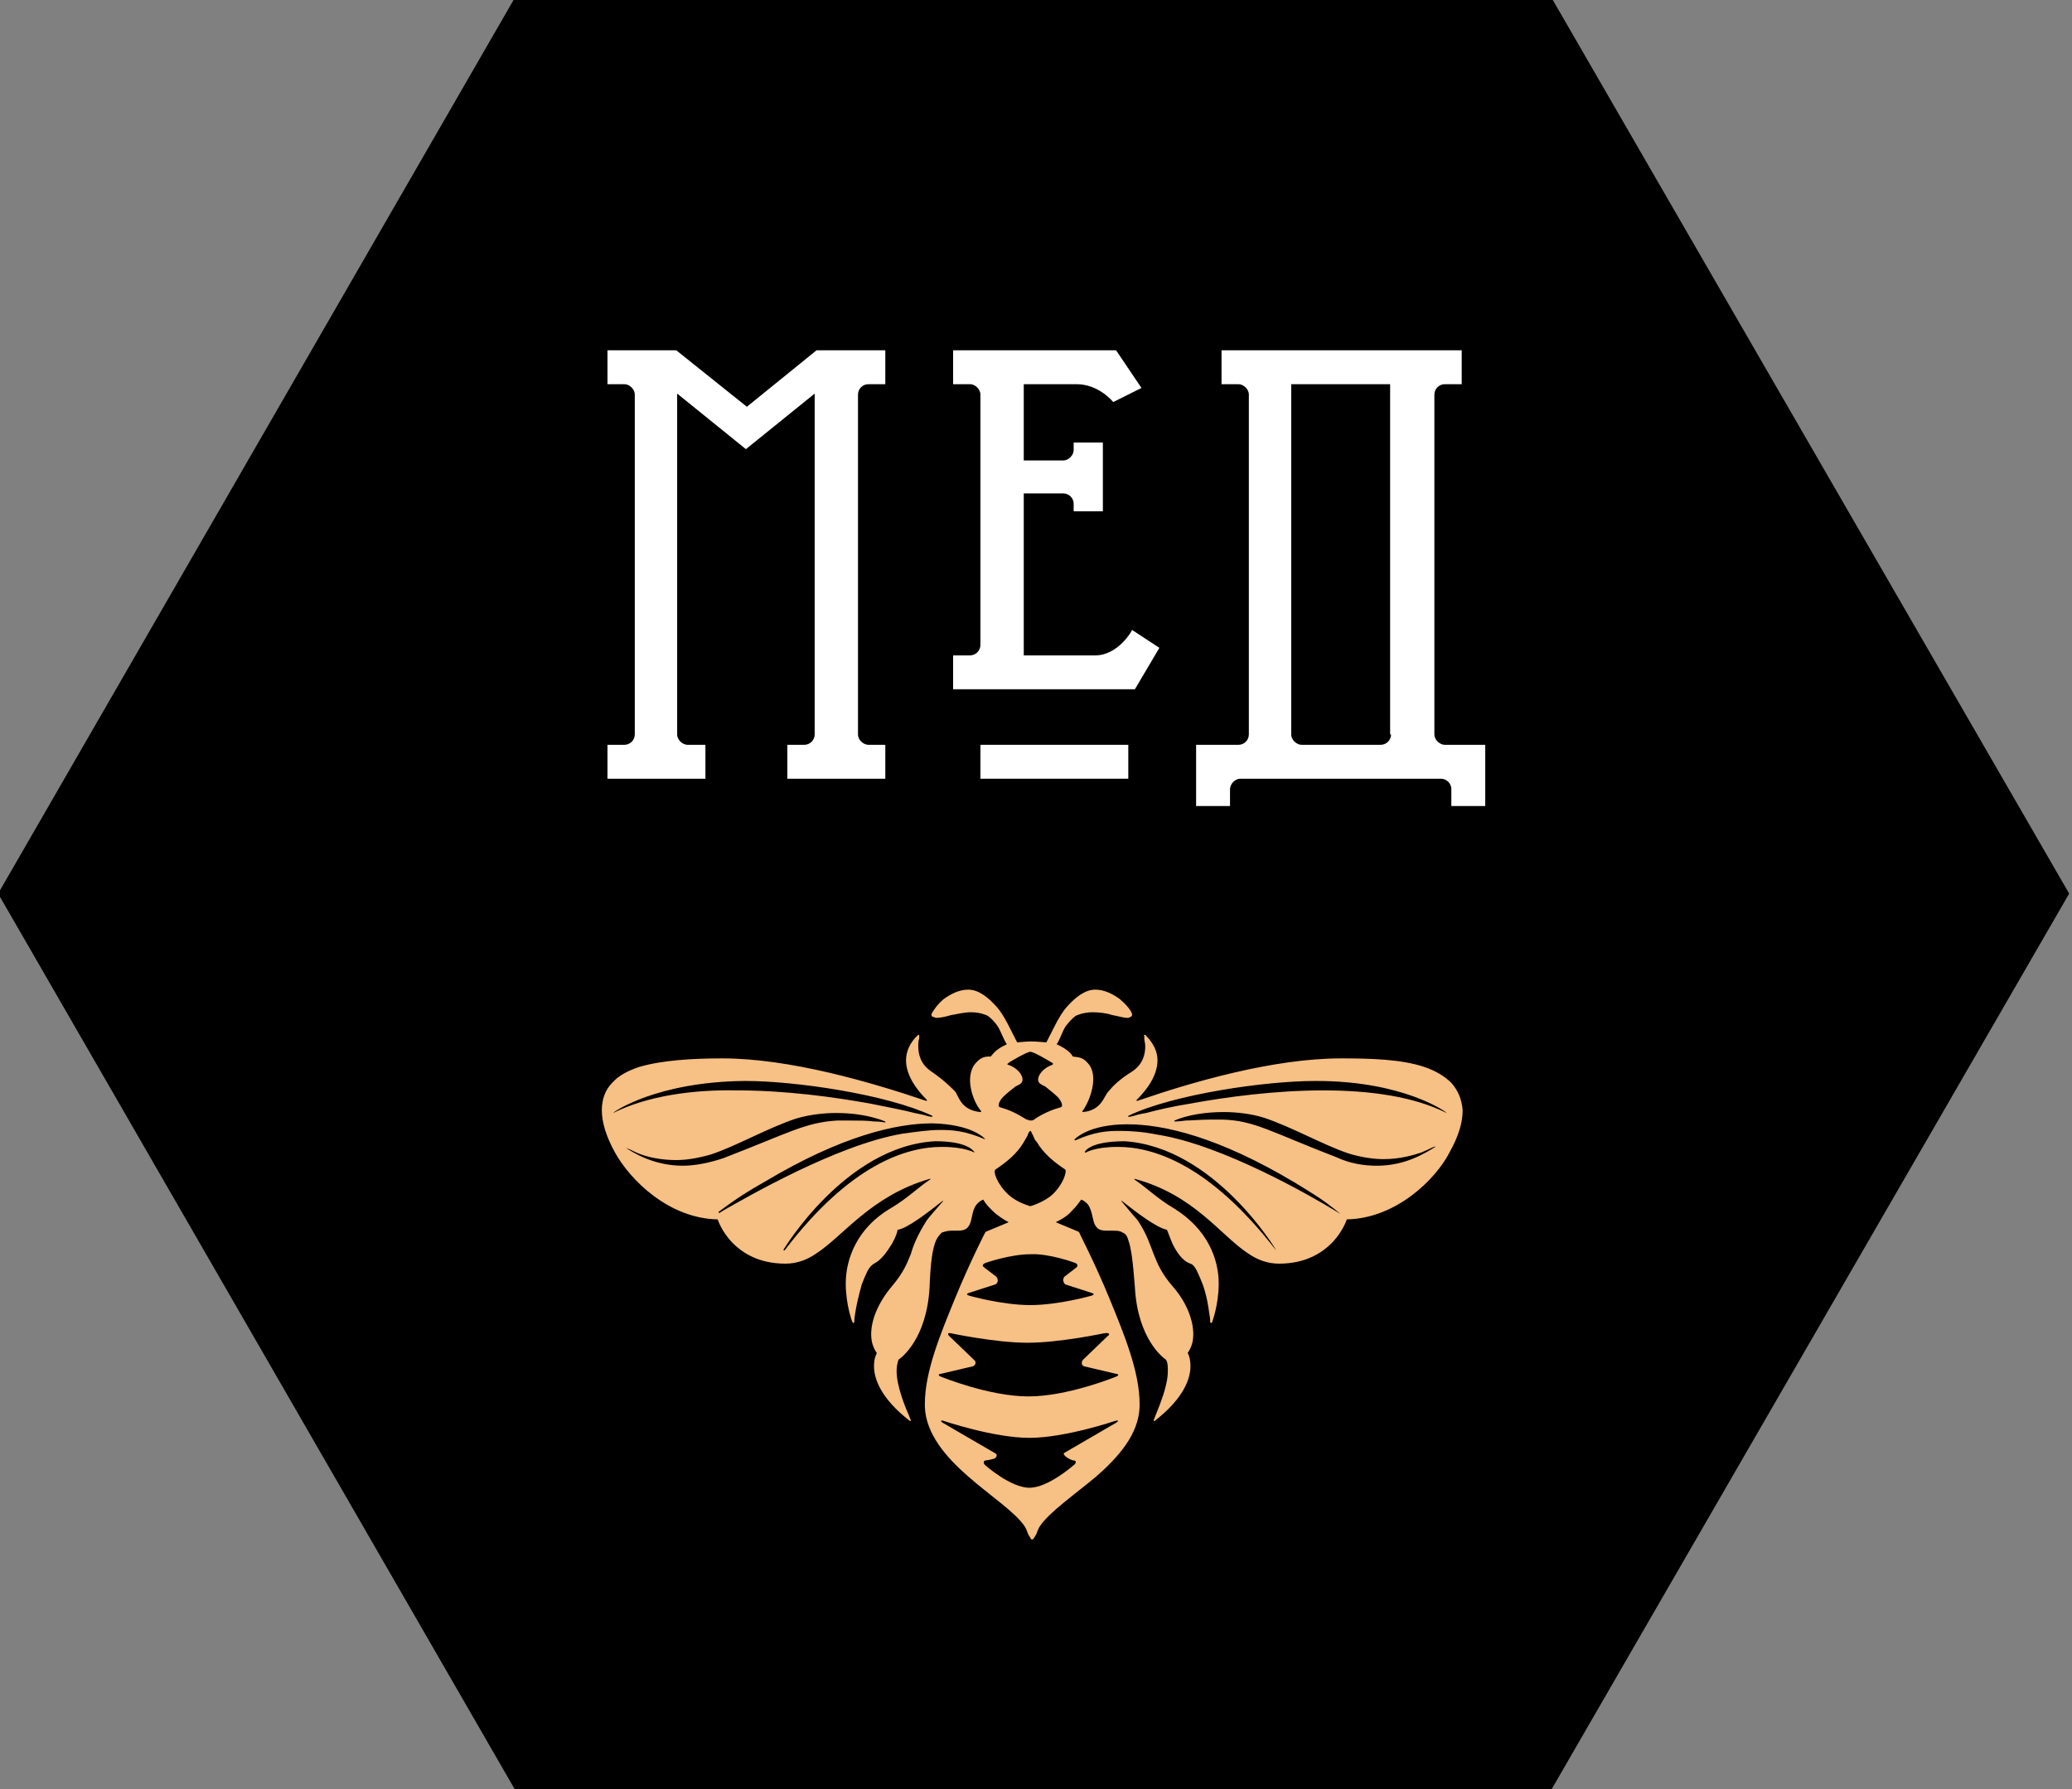 <?xml version="1.0" encoding="UTF-8"?> <svg xmlns="http://www.w3.org/2000/svg" width="220" height="190" viewBox="0 0 220 190" fill="none"><rect x="0" y="0" width="220" height="190" fill="#808080" stroke="none"/> <g clip-path="url(#clip0_4_5)"> <path d="M54.7 190.1L-0.2 94.9L54.7 -0.3H164.7L219.7 94.9L164.7 190.1H54.7Z" fill="black"></path> <path d="M154.1 115C153.4 114.3 152.4 113.7 151.2 113.3C148.8 112.5 145.6 112.4 142.4 112.4C135.2 112.4 126.6 114.9 120.8 116.9C120.7 116.9 120.6 116.9 120.7 116.8C121.8 115.7 122.9 114.2 122.9 112.6C122.9 111.7 122.5 110.8 121.6 109.9H121.5C121.5 109.9 121.4 110 121.5 110C121.5 110 121.5 110 121.5 110.1C121.5 110.2 121.5 110.2 121.5 110.3C121.5 110.5 121.6 110.8 121.6 111.1C121.6 111.9 121.4 113 120.2 113.8C118.9 114.6 118.2 115.3 117.7 115.9C117.2 116.4 117 117.9 115 118.1C114.9 118.1 114.9 118 115 117.9C115.6 117.1 116.8 114.3 115.5 112.9C114.9 112.2 114.4 112.3 113.9 112.2C113.8 112 113.5 111.5 112.2 110.9C112.6 110.3 112.9 109.2 113.3 108.8C113.7 108.3 114.1 107.9 114.4 107.8C114.9 107.6 115.5 107.5 116 107.5C116.7 107.5 117.5 107.6 118.1 107.8C118.7 107.9 119.3 108.1 119.7 108.1C119.8 108.1 119.9 108.1 120 108C120.1 108 120.2 107.9 120.2 107.8V107.7C120.1 107.3 119.6 106.7 118.9 106.1C118.2 105.6 117.3 105.1 116.3 105.1C115.2 105.1 114.2 105.9 113.3 106.9C112.4 107.9 111.7 109.6 111.1 110.7C110.9 110.7 110.1 110.6 109.5 110.6C108.9 110.6 108.2 110.7 108 110.7C107.4 109.6 106.7 107.9 105.8 106.9C104.9 105.9 103.9 105.1 102.8 105.1C101.8 105.1 100.9 105.6 100.2 106.1C99.5 106.7 99.1 107.3 98.9 107.7V107.8C98.9 107.9 99 108 99.1 108C99.2 108 99.3 108.1 99.4 108.1C99.8 108.1 100.3 108 101 107.8C101.6 107.7 102.4 107.5 103.1 107.5C103.7 107.5 104.2 107.6 104.7 107.8C105 107.9 105.4 108.3 105.8 108.8C106.2 109.3 106.5 110.3 106.9 110.9C105.6 111.5 105.4 112 105.2 112.2C104.7 112.2 104.2 112.2 103.6 112.9C102.3 114.4 103.4 117.1 104.1 117.9C104.2 118 104.2 118.1 104.1 118.1C102 117.9 101.8 116.4 101.4 115.9C100.9 115.4 100.2 114.7 98.9 113.8C97.7 113 97.5 111.9 97.5 111.1C97.5 110.8 97.5 110.5 97.6 110.3C97.6 110.2 97.6 110.1 97.6 110.1C97.6 110 97.6 110 97.6 110V109.9H97.5C96.6 110.7 96.2 111.7 96.2 112.6C96.2 114.2 97.3 115.7 98.4 116.8C98.5 116.9 98.4 116.9 98.3 116.9C92.4 114.9 83.8 112.4 76.7 112.4C73.5 112.4 70.3 112.6 67.9 113.3C66.7 113.7 65.7 114.2 65 115C64.3 115.7 63.9 116.7 63.9 117.9C63.9 119.1 64.3 120.6 65.3 122.4C66.9 125.3 71 129.4 76.2 129.5C76.3 129.8 76.7 130.8 77.6 131.8C78.7 133 80.5 134.2 83.4 134.2C84.6 134.2 85.7 133.8 86.7 133.1C89.6 131.2 92.5 127 98.7 125.2C98.8 125.2 98.9 125.2 98.7 125.3C97.5 126.1 96.3 127.3 94.6 128.3C91 130.4 89.8 133.7 89.8 136.3C89.8 138.6 90.5 140.4 90.5 140.4L90.6 140.5C90.6 140.5 90.7 140.5 90.7 140.4C90.7 140.4 90.7 140.1 90.8 139.5C90.9 138.7 91.2 137.5 91.5 136.4C91.7 135.9 91.9 135.4 92.1 135C92.3 134.6 92.6 134.3 92.8 134.2C93.6 133.8 94.2 132.9 94.7 132.1C95.1 131.4 95.3 130.8 95.3 130.6C96.3 130.5 98.6 128.7 100 127.6C100.1 127.5 100.2 127.5 100.1 127.6C99.6 128.2 98.6 129.3 98.4 129.6C97.4 131.2 97 132.2 96.7 133.2C96.3 134.2 95.9 135.2 94.7 136.6C93.2 138.4 92.5 140.2 92.5 141.7C92.5 142.5 92.7 143.1 93.1 143.7C93 143.9 92.8 144.3 92.8 145.1C92.8 146.4 93.5 148.5 96.6 150.9H96.7V150.8C96.7 150.8 96.6 150.6 96.5 150.3C96.1 149.4 95.2 147.2 95.2 145.6C95.2 145.1 95.3 144.7 95.4 144.4C95.7 144.2 98.4 142.2 98.7 136.7C98.8 134.1 99 132.6 99.4 131.7C99.6 131.3 99.8 131.1 100 130.9C100.3 130.8 100.6 130.7 101 130.7C101.1 130.7 101.3 130.7 101.5 130.7C101.6 130.7 101.6 130.7 101.7 130.7C102.2 130.7 102.5 130.6 102.7 130.4C103 130.1 103.1 129.7 103.2 129.2C103.3 128.7 103.4 128.3 103.7 127.9C103.9 127.7 104.1 127.5 104.4 127.4C104.7 127.9 104.9 128.1 105.4 128.6C105.9 129.1 106.7 129.6 107.1 129.8L104.7 130.8L104.6 130.9C104.6 130.9 103 134 101.4 137.9C99.8 141.8 98.2 145.7 98.2 149.1C98.2 149.2 98.2 149.3 98.2 149.4C98.3 152.3 100.5 154.8 102.8 156.8C105.2 158.9 107.8 160.6 108.8 162.1C109 162.4 109.1 162.8 109.2 163C109.3 163.1 109.3 163.2 109.4 163.3C109.4 163.4 109.5 163.5 109.6 163.5C109.7 163.5 109.8 163.3 109.8 163.3C109.9 163.2 109.9 163.1 110 163C110.1 162.8 110.2 162.4 110.4 162.1C111.4 160.6 114 158.8 116.4 156.8C118.8 154.7 120.9 152.3 121 149.4C121 149.3 121 149.2 121 149.1C121 145.7 119.4 141.8 117.8 137.9C116.2 134 114.6 131 114.6 130.9L114.5 130.8L112.1 129.8C112.5 129.6 113.3 129.2 113.8 128.6C114.3 128.1 114.5 127.8 114.8 127.4C115.1 127.5 115.3 127.7 115.5 127.9C115.8 128.3 115.9 128.8 116 129.2C116.1 129.7 116.2 130.1 116.5 130.4C116.7 130.6 117 130.7 117.5 130.7C117.6 130.7 117.6 130.7 117.7 130.7C117.9 130.7 118 130.7 118.2 130.7C118.6 130.7 118.9 130.7 119.2 130.9C119.5 131 119.7 131.3 119.8 131.7C120.1 132.5 120.3 134 120.5 136.7C120.8 142.2 123.5 144.2 123.8 144.4C124 144.7 124 145.2 124 145.6C124 147.2 123.1 149.3 122.7 150.3C122.6 150.6 122.5 150.8 122.5 150.8V150.9H122.6C125.7 148.5 126.4 146.4 126.4 145.1C126.4 144.3 126.2 143.8 126.1 143.7C126.5 143.1 126.7 142.5 126.7 141.7C126.7 140.2 126 138.3 124.5 136.6C123.3 135.2 122.9 134.2 122.5 133.2C122.1 132.2 121.8 131.1 120.8 129.6C120.6 129.4 119.6 128.2 119.1 127.6C119 127.5 119.1 127.5 119.2 127.6C120.6 128.7 122.8 130.4 123.9 130.6C124 130.8 124.2 131.4 124.5 132.1C124.9 132.9 125.5 133.9 126.4 134.2C126.7 134.3 126.9 134.6 127.1 135C127.3 135.4 127.5 135.9 127.7 136.4C128.1 137.5 128.3 138.7 128.4 139.5C128.5 140 128.5 140.4 128.5 140.4C128.5 140.4 128.5 140.5 128.6 140.5C128.6 140.5 128.7 140.5 128.7 140.4C128.7 140.4 129.4 138.6 129.4 136.3C129.4 133.7 128.2 130.5 124.6 128.3C122.9 127.3 121.7 126.1 120.5 125.3C120.4 125.2 120.4 125.2 120.5 125.2C126.8 126.9 129.6 131.2 132.5 133.1C133.5 133.8 134.6 134.2 135.8 134.2C138.7 134.2 140.5 133 141.6 131.8C142.5 130.8 142.9 129.8 143 129.5C148.2 129.4 152.4 125.3 153.9 122.4C154.9 120.6 155.3 119.2 155.3 117.9C155.2 116.7 154.8 115.8 154.1 115ZM65.1 118.2C65.1 118.1 69.7 114.9 79 114.8C79.1 114.8 79.1 114.8 79.2 114.8C84.4 114.8 94.1 116.2 99 118.5V118.6H98.9C98.9 118.6 98.7 118.6 98.4 118.5C98.1 118.4 97.6 118.3 97.1 118.2C96 117.9 94.3 117.6 92.4 117.2C88.5 116.5 83.4 115.8 78.3 115.8C73.5 115.7 68.7 116.4 65.1 118.2ZM72.5 123.8C69.4 123.8 67.2 122.4 66.3 121.8C66.3 121.8 66.4 121.9 66.7 122C67 122.1 67.3 122.3 67.8 122.5C68.8 122.9 70.2 123.2 71.8 123.2C72.9 123.2 74.1 123 75.5 122.6C78.2 121.7 81.5 119.8 84.5 118.8C85.8 118.4 87.4 118.2 88.8 118.2C90.7 118.2 92.5 118.5 94 119.1V119.2H93.9C93.9 119.2 93.5 119.1 92.8 119.1C92.1 119 91.2 119 90.1 119C89.7 119 89.3 119 88.9 119C85.5 119.2 83.8 120.3 76.8 123C75.3 123.5 73.8 123.8 72.5 123.8ZM103.5 122.4C103.4 122.4 103.4 122.4 103.5 122.4C103.4 122.4 102.5 121.8 100 121.8C96.3 121.8 90.3 123.6 83.3 132.8H83.2V132.7C83.2 132.7 89.8 121.7 99.3 121.2C102.9 121.2 103.4 122.3 103.5 122.4ZM104.6 121C104.5 121 104.6 121.1 104.6 121C102.5 120.1 101.2 120 99.8 120C98.6 120 97.3 120.2 95.8 120.4C88.8 121.6 79.2 127.2 76.9 128.5C76.6 128.7 76.4 128.8 76.4 128.8H76.3V128.7C78.3 127.2 79.6 126.4 81.2 125.5C89.4 120.6 95.2 119.3 99 119.3C103.2 119.4 104.6 120.9 104.6 121ZM106.5 116.5C106.8 116.2 107.4 115.7 107.8 115.4C108.1 115.2 108.8 115.1 108.5 114.3C108.1 113.4 107.1 113.1 107.1 113.1C106.8 113 107 113 107.2 112.8C107.2 112.8 109 111.7 109.4 111.7C109.8 111.7 111.6 112.8 111.6 112.8C111.8 112.9 111.9 113 111.7 113.1C111.7 113.1 110.7 113.4 110.3 114.3C110 115.1 110.7 115.2 111 115.4C111.5 115.8 112 116.2 112.3 116.5C112.6 116.8 113 117.5 112.6 117.6C111.1 118 109.9 118.8 109.8 118.9C109.7 119 109.5 119 109.4 119C109.3 119 109.1 118.9 109 118.9C108.8 118.8 107.7 118 106.2 117.6C105.8 117.5 106.2 116.8 106.5 116.5ZM118.5 151.1L113 154.3C112.7 154.5 113.7 155.1 114 155.1C114.3 155.1 114.3 155.4 114 155.6C114 155.6 111.3 158 109.3 158C107.3 158 104.6 155.6 104.6 155.6C104.4 155.4 104.4 155.2 104.6 155.1C104.9 155.1 105.6 154.9 105.6 154.9C105.9 154.7 105.9 154.4 105.6 154.3L100.1 151.1C99.8 150.9 99.9 150.8 100.2 150.9C100.2 150.9 105.5 152.7 109.3 152.7C113.1 152.7 118.4 150.9 118.4 150.9C118.8 150.8 118.8 150.9 118.5 151.1ZM117.6 141.9L115 144.4C114.8 144.6 114.8 145 115.1 145.1L118.5 145.9C118.8 145.9 118.8 146.1 118.5 146.2C118.5 146.2 113.4 148.3 109.2 148.3C105 148.3 99.9 146.2 99.9 146.2C99.6 146.1 99.6 145.9 99.9 145.9L103.3 145.1C103.6 145 103.7 144.6 103.4 144.4L100.8 141.9C100.6 141.7 100.6 141.5 101 141.6C101 141.6 105.7 142.6 109.1 142.6C112.5 142.6 117.2 141.6 117.2 141.6C117.8 141.5 117.9 141.7 117.6 141.9ZM114.1 134.1C114.4 134.2 114.5 134.4 114.3 134.6L113 135.6C112.8 135.9 112.9 136.2 113.1 136.4L115.9 137.3C116.2 137.4 116.2 137.5 115.9 137.6C115.9 137.6 112.4 138.6 109.4 138.6C106.4 138.6 102.9 137.6 102.9 137.6C102.6 137.5 102.6 137.4 102.9 137.3L105.7 136.4C106 136.2 106 135.9 105.8 135.6L104.5 134.6C104.2 134.4 104.4 134.2 104.7 134.1C104.7 134.1 107.3 133.2 109.4 133.2C111.4 133.1 114.1 134.1 114.1 134.1ZM111.7 126.9C110.8 127.7 109.4 128.1 109.4 128.1C109.1 128 108 127.7 107.1 126.9C105.9 125.8 105.4 124.4 105.7 124.2C106.9 123.4 108 122.5 108.7 121.3C108.8 121.1 109 120.8 109.1 120.6C109.1 120.5 109.3 120.1 109.4 120.1C109.5 120.1 109.6 120.5 109.7 120.6C109.8 120.9 109.9 121.1 110.1 121.3C110.8 122.5 111.9 123.4 113.1 124.2C113.3 124.4 112.9 125.8 111.7 126.9ZM135.5 132.8C128.4 123.6 122.4 121.8 118.7 121.8C116.2 121.8 115.3 122.4 115.3 122.4H115.2V122.3C115.2 122.3 115.7 121.2 119.4 121.2C128.9 121.8 135.5 132.7 135.5 132.8ZM142.3 128.9C142.3 128.9 142.1 128.8 141.8 128.6C139.5 127.2 129.9 121.6 122.9 120.5C121.4 120.2 120.1 120.1 118.9 120.1C117.5 120.1 116.2 120.2 114.2 121.1H114.1V121C114.1 121 115.5 119.4 119.7 119.4C123.5 119.4 129.3 120.7 137.5 125.6C139.1 126.6 140.4 127.3 142.3 128.9ZM152.4 121.8C151.4 122.4 149.3 123.8 146.2 123.8C144.9 123.8 143.4 123.6 141.9 122.9C134.9 120.2 133.2 119 129.8 118.9C129.4 118.9 129 118.9 128.6 118.9C127.5 118.9 126.5 119 125.9 119C125.2 119.1 124.8 119.1 124.8 119.1H124.7V119C126.1 118.4 128 118.1 129.9 118.1C131.4 118.1 132.9 118.3 134.2 118.7C137.2 119.7 140.5 121.6 143.2 122.5C144.5 122.9 145.8 123.1 146.9 123.1C148.6 123.1 150 122.7 150.9 122.4C151.4 122.2 151.8 122 152 121.9C152.3 121.8 152.4 121.7 152.4 121.8ZM153.6 118.2C150 116.4 145.3 115.8 140.5 115.8C135.4 115.8 130.2 116.5 126.4 117.2C124.5 117.5 122.8 117.9 121.7 118.2C121.1 118.3 120.7 118.4 120.4 118.5C120.1 118.6 119.9 118.6 119.9 118.6H119.8V118.5C124.6 116.2 134.4 114.8 139.6 114.8C139.7 114.8 139.7 114.8 139.8 114.8C149 114.8 153.6 118.1 153.6 118.2Z" fill="#F7C084"></path> <path d="M153.4 79.1C152.9 79.1 152.3 78.6 152.3 78V41.9C152.3 41.3 152.8 40.8 153.4 40.8H155.2V37.2H129.7V40.8H131.5C132 40.8 132.6 41.3 132.6 41.9V78C132.6 78.6 132.1 79.1 131.5 79.1H127V85.6H130.6V83.8C130.6 83.3 131.1 82.7 131.7 82.7H153C153.6 82.7 154.1 83.2 154.1 83.8V85.6H157.7V79.1H153.4ZM147.7 78C147.7 78.6 147.2 79.1 146.6 79.1H138.2C137.7 79.1 137.1 78.6 137.1 78V40.8H147.6V78H147.7Z" fill="white"></path> <path d="M79.3 43.2L71.8 37.2H64.5V40.8H66.3C66.8 40.8 67.4 41.3 67.4 41.9V78C67.4 78.6 66.9 79.1 66.3 79.1H64.5V82.7H74.9V79.1H73C72.5 79.1 71.9 78.6 71.9 78V41.8L79.2 47.7L86.5 41.8V78C86.5 78.6 86 79.1 85.4 79.1H83.6V82.7H94V79.1H92.2C91.7 79.1 91.1 78.6 91.1 78V41.9C91.1 41.3 91.6 40.8 92.2 40.8H94V37.2H86.7L79.3 43.2Z" fill="white"></path> <path d="M119.8 79.1H104.1V82.7H119.8V79.1Z" fill="white"></path> <path d="M116.3 69.6C116.3 69.6 111.8 69.6 108.7 69.6V52.4H112.9C113.5 52.4 114 52.9 114 53.5V54.3H117.1V47H114V47.8C114 48.3 113.5 48.9 112.9 48.9H108.7V40.8C111.4 40.8 114.3 40.8 114.3 40.8C116.7 40.8 118.2 42.7 118.2 42.7L121.2 41.2L118.5 37.2H101.2V40.8H103C103.5 40.8 104.1 41.3 104.1 41.9V68.5C104.1 69.1 103.6 69.6 103 69.6H101.2V73.2H120.5L123.1 68.8L120.2 66.9C120.2 67 118.7 69.6 116.3 69.6Z" fill="white"></path> </g> <defs> <clipPath id="clip0_4_5"> <rect width="220" height="190" fill="white"></rect> </clipPath> </defs> </svg> 
